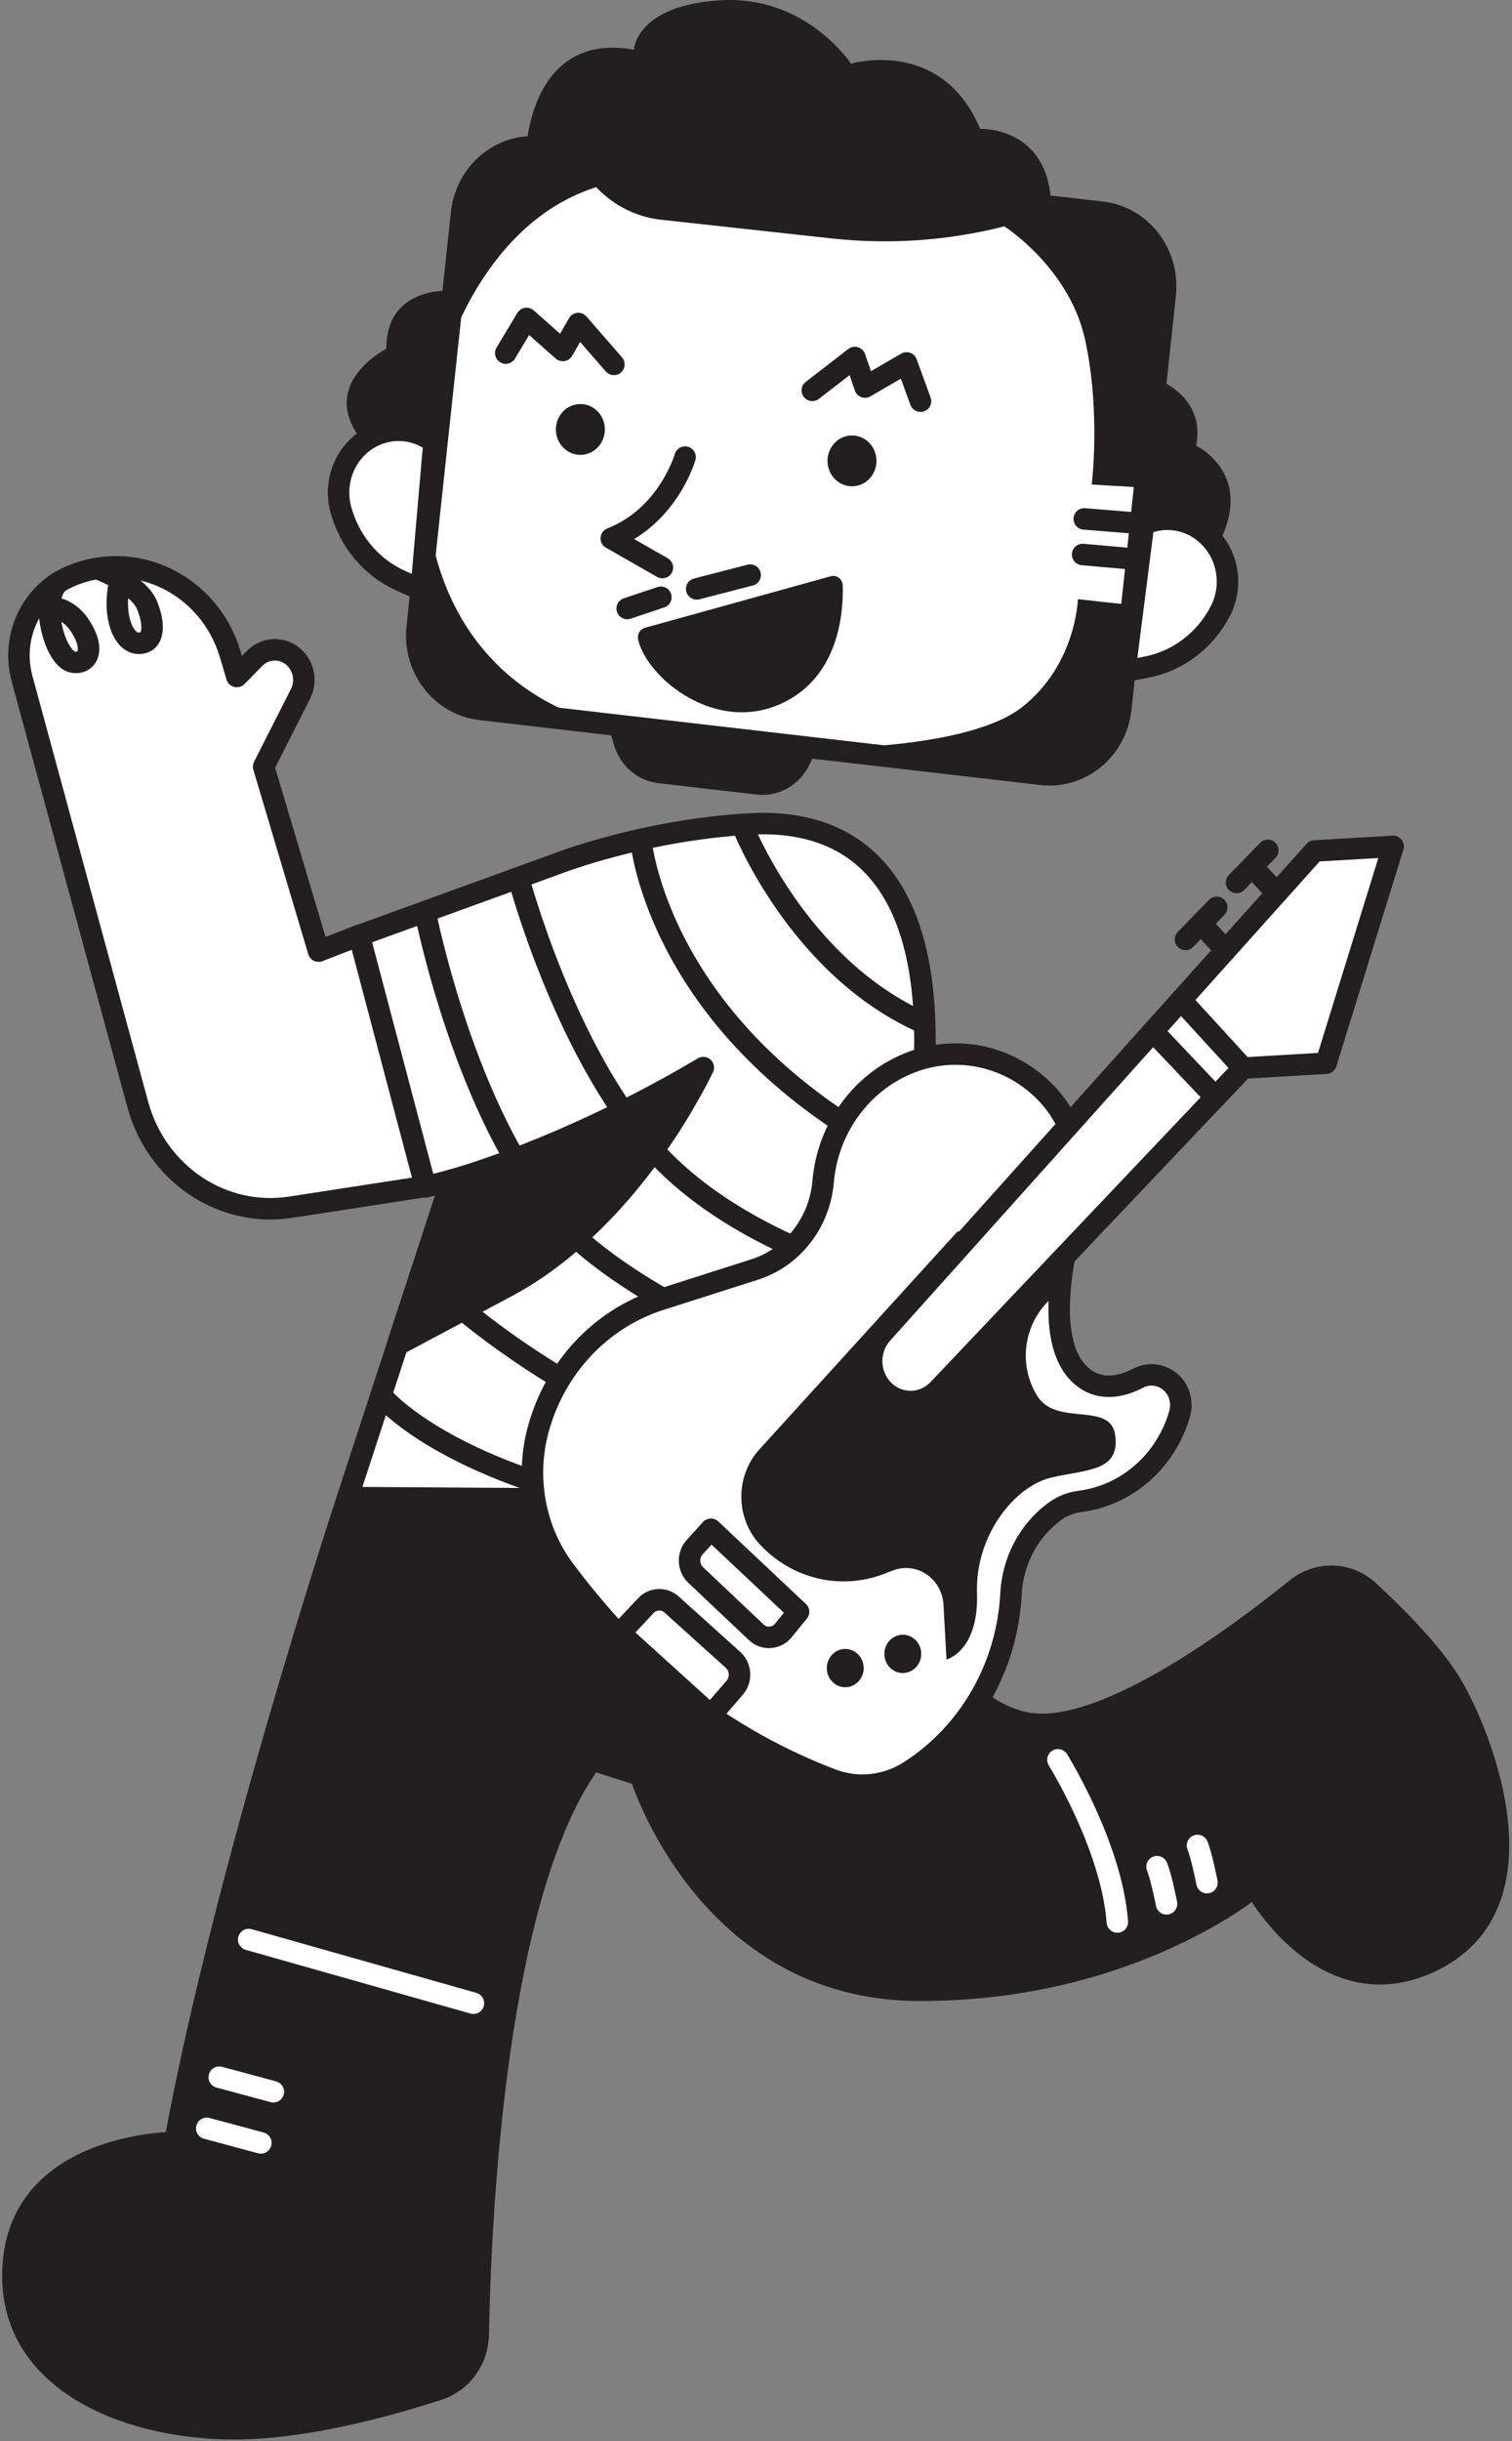 <svg width="352" height="568" viewBox="0 0 352 568" fill="none" xmlns="http://www.w3.org/2000/svg">
<rect x="0" y="0" width="352" height="568" fill="#808080" stroke="none"/>
<path d="M80.933 348.467C80.933 348.467 52.349 434.847 40.689 498.523C40.689 498.523 6.016 498.523 3.197 525.838C0.377 553.154 28.356 564.909 53.762 565.142C70.777 565.297 90.791 559.684 102.152 555.965C107.536 554.202 111.231 549.062 111.336 543.2C111.822 516.242 115.225 439.614 137.826 409.488L149.082 413.068C149.082 413.068 164.279 462.861 213.693 463.102C263.107 463.342 292.11 438.931 292.11 438.931C292.11 438.931 308.459 469.142 334.127 455.927C359.803 442.712 345.623 405.443 338.218 392.531C333.948 385.084 325.242 376.311 318.638 370.216C313.897 365.836 306.814 365.634 301.803 369.68C287.795 380.993 259.233 402.05 241.53 401.219C221.015 400.248 205.04 366.395 201.211 349.267L80.918 348.467H80.933Z" fill="#231F20" stroke="#231F20" stroke-width="5" stroke-linecap="round" stroke-linejoin="round"/>
<path d="M215.327 243.033C214.983 281.444 201.222 349.266 201.222 349.266L80.93 348.467L105.079 274.611L99.074 276.187L83.615 217.69L129.087 201.198C129.087 201.198 129.132 201.183 129.147 201.175C130.343 200.701 149.893 193.17 174.38 191.734C198.866 190.297 215.656 204.638 215.327 243.041V243.033Z" fill="white" stroke="#231F20" stroke-width="5" stroke-linecap="round" stroke-linejoin="round"/>
<path d="M105.082 274.603C105.082 274.603 131.191 267.716 163.739 248.414C153.747 268.461 137.398 289.037 118.05 299.348L92.547 312.936L105.082 274.603Z" fill="#231F20" stroke="#231F20" stroke-width="5" stroke-linecap="round" stroke-linejoin="round"/>
<path d="M105.526 67.673C105.526 67.673 89.895 66.097 89.94 81.168C89.94 81.168 73.412 89.499 84.593 102.885L101.301 107.008L105.526 67.673Z" fill="#231F20"/>
<path d="M269.163 88.147C269.163 88.147 280.808 92.107 278.46 103.707C278.46 103.707 292.632 110.4 283.328 127.179L264.938 127.451L269.156 88.147H269.163Z" fill="#231F20"/>
<path d="M271.275 68.519L266.451 113.467L263.519 140.806L260.931 164.891C259.907 174.403 251.657 181.243 242.496 180.187L190.307 174.147H190.3L139.353 168.253L111.845 165.062C102.698 163.998 96.102 155.434 97.119 145.938L99.834 120.603L103.902 82.728L107.462 49.566C108.487 40.062 116.736 33.214 125.883 34.27L256.534 49.387C265.688 50.451 272.284 59.015 271.267 68.511L271.275 68.519Z" fill="white" stroke="#231F20" stroke-width="5" stroke-linecap="round" stroke-linejoin="round"/>
<path d="M101.06 102.745L99.287 101.782C93.012 98.366 85.264 100.369 81.263 106.433C78.929 109.966 78.226 114.392 79.333 118.514C81.338 125.976 86.483 132.087 93.341 135.146L98.046 137.242L101.052 102.745H101.06Z" fill="white" stroke="#231F20" stroke-width="5" stroke-linecap="round" stroke-linejoin="round"/>
<path d="M266.25 121.861L268.18 121.325C275.023 119.423 282.158 123.15 284.775 129.983C286.301 133.966 286.047 138.438 284.095 142.212C280.557 149.029 274.237 153.819 266.901 155.233L261.867 156.203L266.25 121.861Z" fill="white" stroke="#231F20" stroke-width="5" stroke-linecap="round" stroke-linejoin="round"/>
<path d="M159.492 106.363C159.492 106.363 155.565 120.091 142.312 125.277L154.204 132.064" stroke="#231F20" stroke-width="5" stroke-linecap="round" stroke-linejoin="round"/>
<path d="M135.113 105.844C138.26 105.844 140.812 103.195 140.812 99.927C140.812 96.66 138.26 94.011 135.113 94.011C131.965 94.011 129.414 96.66 129.414 99.927C129.414 103.195 131.965 105.844 135.113 105.844Z" fill="#231F20"/>
<path d="M198.347 113.157C201.495 113.157 204.046 110.508 204.046 107.241C204.046 103.973 201.495 101.324 198.347 101.324C195.2 101.324 192.648 103.973 192.648 107.241C192.648 110.508 195.2 113.157 198.347 113.157Z" fill="#231F20"/>
<path d="M150.145 146.079L193.403 134.083C194.779 133.702 196.148 134.743 196.193 136.218C196.38 142.476 195.348 157.353 182.155 163.595C166.636 170.941 150.668 157.788 148.566 148.874C148.275 147.647 148.97 146.405 150.145 146.079Z" fill="#231F20"/>
<path d="M142.917 84.794L134.637 75.283L131.025 81.556L122.589 74.095L117.742 82.162" stroke="#231F20" stroke-width="5" stroke-linecap="round" stroke-linejoin="round"/>
<path d="M189.109 90.835L199.019 83.179L201.382 90.066L211.053 84.452L214.299 93.35" stroke="#231F20" stroke-width="5" stroke-linecap="round" stroke-linejoin="round"/>
<path d="M153.854 138.975L146.016 141.591" stroke="#231F20" stroke-width="5" stroke-linecap="round" stroke-linejoin="round"/>
<path d="M162.195 137.033L174.64 133.818" stroke="#231F20" stroke-width="5" stroke-linecap="round" stroke-linejoin="round"/>
<path d="M176.137 184.885L153.273 182.237C148.404 181.67 144.336 178.153 142.922 173.285L141.531 168.502L190.302 174.147L188.365 178.068C186.046 182.757 181.177 185.475 176.137 184.885Z" fill="#231F20"/>
<path d="M139.368 168.239H139.361L111.853 165.063C102.706 163.999 96.11 155.435 97.127 145.939L99.842 120.604C100.672 128.865 105.922 158.277 139.361 168.246L139.368 168.239Z" fill="#231F20"/>
<path d="M263.517 140.799L260.929 164.884C259.904 174.395 251.655 181.236 242.493 180.18L190.305 174.139C190.97 174.139 225.187 174.403 237.804 164.643C250.533 154.79 250.937 139.424 250.937 139.424L263.509 140.799H263.517Z" fill="#231F20"/>
<path d="M271.271 68.519L266.447 113.467L254.151 112.745C254.151 112.745 256.276 95.943 252.633 79.133C250.816 70.724 246.111 64.117 241.863 59.598C237.608 55.079 233.816 52.679 233.816 52.679C220.683 56.003 207.109 56.958 193.669 55.483L153.858 51.127C151.009 50.808 148.249 49.985 145.699 48.704C143.156 47.431 140.815 45.684 138.803 43.556C112.612 51.794 103.898 82.728 103.898 82.728L107.458 49.566C108.483 40.062 116.732 33.214 125.879 34.27L256.53 49.387C265.684 50.451 272.28 59.015 271.263 68.511L271.271 68.519Z" fill="#231F20"/>
<path d="M252.422 120.743L266.251 121.861" stroke="#231F20" stroke-width="5" stroke-linecap="round" stroke-linejoin="round"/>
<path d="M252.039 129.02L264.828 130.153" stroke="#231F20" stroke-width="5" stroke-linecap="round" stroke-linejoin="round"/>
<path d="M147.588 11.552C147.588 11.552 147.984 1.226 167.833 0.061C187.69 -1.104 198.116 14.821 198.116 14.821C198.116 14.821 219.154 8.532 228.189 29.993C228.189 29.993 244.373 29.317 244.71 48.022L122.57 34.232C122.57 34.232 123.685 7.243 147.58 11.56L147.588 11.552Z" fill="#231F20"/>
<path d="M99.046 276.071L67.657 280.901C51.697 283.362 36.462 273.129 32.079 257.01L5.14 157.951C4.751 156.522 4.519 155.078 4.437 153.649C3.988 145.427 8.52 137.561 16.082 134.215C31.279 127.498 48.735 135.892 53.604 152.275L55.129 157.415L59.288 153.191C60.484 151.972 62.032 151.304 63.611 151.211C65.017 151.126 66.445 151.498 67.687 152.345C70.588 154.317 71.576 158.269 69.96 161.46L61.374 178.394L74.163 221.316L83.594 217.667L99.031 276.079L99.046 276.071Z" fill="white" stroke="#231F20" stroke-width="5" stroke-linecap="round" stroke-linejoin="round"/>
<path d="M7.641 141.49C7.641 141.49 14.521 139.409 18.53 145.465C22.539 151.522 20.093 154.651 16.937 154.061C12.764 153.284 9.136 139.883 13.519 135.604" fill="white"/>
<path d="M7.641 141.49C7.641 141.49 14.521 139.409 18.53 145.465C22.539 151.522 20.093 154.651 16.937 154.061C12.764 153.284 9.136 139.883 13.519 135.604" stroke="#231F20" stroke-width="5" stroke-linecap="round" stroke-linejoin="round"/>
<path d="M22.75 132.336C22.75 132.336 32.233 135.799 34.275 140.923C36.317 146.048 35.606 149.837 32.114 149.681C27.963 149.495 25.435 140.659 29.025 131.971" fill="white"/>
<path d="M22.75 132.336C22.75 132.336 32.233 135.799 34.275 140.923C36.317 146.048 35.606 149.837 32.114 149.681C27.963 149.495 25.435 140.659 29.025 131.971" stroke="#231F20" stroke-width="5" stroke-linecap="round" stroke-linejoin="round"/>
<path d="M57.898 451.3L110.214 466.122" stroke="white" stroke-width="5" stroke-linecap="round" stroke-linejoin="round"/>
<path d="M51.039 483.335L63.634 486.721" stroke="white" stroke-width="5" stroke-linecap="round" stroke-linejoin="round"/>
<path d="M48.133 495.238L60.727 498.623" stroke="white" stroke-width="5" stroke-linecap="round" stroke-linejoin="round"/>
<path d="M246.289 409.488C246.289 409.488 258.779 429.474 260.125 447.224" stroke="white" stroke-width="5" stroke-linecap="round" stroke-linejoin="round"/>
<path d="M271.573 442.999C271.573 442.999 270.384 436.881 269.367 434.357" stroke="white" stroke-width="5" stroke-linecap="round" stroke-linejoin="round"/>
<path d="M280.988 438.061C280.988 438.061 279.798 431.942 278.781 429.419" stroke="white" stroke-width="5" stroke-linecap="round" stroke-linejoin="round"/>
<path d="M172.703 191.834C172.703 191.834 185.492 225.058 215.064 238.048" stroke="#231F20" stroke-width="5" stroke-linecap="round" stroke-linejoin="round"/>
<path d="M149.18 195.32C149.18 195.32 152.934 241.69 213.506 271.055" stroke="#231F20" stroke-width="5" stroke-linecap="round" stroke-linejoin="round"/>
<path d="M120.695 204.242C120.695 204.242 131.345 244.555 152.159 267.678C172.966 290.8 208.865 298.308 208.865 298.308" stroke="#231F20" stroke-width="5" stroke-linecap="round" stroke-linejoin="round"/>
<path d="M99.055 212.589C99.055 212.589 108.374 259.696 129.778 283.579C151.183 307.47 205.817 324.506 205.817 324.506" stroke="#231F20" stroke-width="5" stroke-linecap="round" stroke-linejoin="round"/>
<path d="M98.133 295.863C98.133 295.863 130.958 332.348 201.223 349.267" stroke="#231F20" stroke-width="5" stroke-linecap="round" stroke-linejoin="round"/>
<path d="M88.719 324.653C88.719 324.653 100.221 339.266 138.282 348.847" stroke="#231F20" stroke-width="5" stroke-linecap="round" stroke-linejoin="round"/>
<path d="M243.566 254.369C235.406 245.867 223.238 243.033 212.356 247.093C200.808 251.411 192.716 262.289 191.624 274.983C190.802 284.518 184.504 292.585 175.694 295.396L153.698 302.415C139.877 306.825 129.167 318.231 125.278 332.689C122.234 344.017 124.53 356.176 131.501 365.447C137.357 373.243 145.501 382.816 155.613 391.637C169.15 403.439 184.055 410.419 193.606 414.06C199.597 416.343 206.261 415.644 211.698 412.174C225.654 403.268 234.501 387.809 235.369 370.828C235.758 363.188 239.49 356.153 245.503 351.727C247.238 350.446 249.257 349.639 251.374 349.367C262.331 347.977 271.455 339.98 274.619 328.993C274.963 327.789 275 326.501 274.708 325.282C273.661 320.848 268.92 318.635 264.978 320.677C261.179 322.642 256.497 323.705 252.398 320.662C243.431 314.008 246.557 295.148 250.312 281.575C252.989 271.901 250.394 261.489 243.551 254.361L243.566 254.369Z" fill="white" stroke="#231F20" stroke-width="5" stroke-linecap="round" stroke-linejoin="round"/>
<path d="M222.869 286.591L176.799 337.247C171.137 343.474 171.19 353.218 176.911 359.383C184.345 367.38 195.616 370.082 205.675 366.27L207.949 365.408C210.237 364.539 212.773 364.709 214.934 365.866C217.679 367.334 219.474 370.207 219.653 373.406L220.349 386.147C220.349 386.147 227.888 384.268 227.454 370.657C227.02 357.046 236.399 345.725 244.783 343.8C253.167 341.874 260.608 342.394 259.658 334.149C258.709 325.895 246.062 332.068 241.522 324.886C236.982 317.703 237.902 307.346 246.039 300.956L249.898 278.858L222.877 286.607L222.869 286.591Z" fill="#231F20"/>
<path d="M306.027 198.029L205.353 310.296C202.107 313.914 202.114 319.52 205.36 323.13C208.875 327.044 214.828 327.121 218.441 323.309L289.409 248.529L308.712 247.396L324.336 196.942L306.02 198.014L306.027 198.029Z" fill="white" stroke="#231F20" stroke-width="5" stroke-linecap="round" stroke-linejoin="round"/>
<path d="M289.417 248.538L274.938 232.714" stroke="#231F20" stroke-width="5" stroke-linecap="round" stroke-linejoin="round"/>
<path d="M282.976 255.332L268.414 239.981" stroke="#231F20" stroke-width="5" stroke-linecap="round" stroke-linejoin="round"/>
<path d="M165.502 355.843L185.912 375.044L182.359 379.392C180.751 381.357 177.894 381.551 176.054 379.812L161.964 366.488C160.154 364.772 160.042 361.845 161.725 359.997L165.494 355.843H165.502Z" stroke="#231F20" stroke-width="5" stroke-linecap="round" stroke-linejoin="round"/>
<path d="M156.356 373.359L170.648 386.224C172.503 387.894 172.675 390.813 171.044 392.708L165.488 399.144L144.359 380.005L150.343 373.623C151.966 371.891 154.606 371.775 156.363 373.359H156.356Z" stroke="#231F20" stroke-width="5" stroke-linecap="round" stroke-linejoin="round"/>
<path d="M210.176 389.292C212.547 389.292 214.469 387.297 214.469 384.836C214.469 382.374 212.547 380.379 210.176 380.379C207.805 380.379 205.883 382.374 205.883 384.836C205.883 387.297 207.805 389.292 210.176 389.292Z" fill="#231F20"/>
<path d="M196.777 392.599C199.148 392.599 201.07 390.604 201.07 388.142C201.07 385.681 199.148 383.686 196.777 383.686C194.407 383.686 192.484 385.681 192.484 388.142C192.484 390.604 194.407 392.599 196.777 392.599Z" fill="#231F20"/>
<path d="M275.977 218.598L283.261 211.128" stroke="#231F20" stroke-width="5" stroke-linecap="round" stroke-linejoin="round"/>
<path d="M279.617 214.956L285.346 221.098" stroke="#231F20" stroke-width="5" stroke-linecap="round" stroke-linejoin="round"/>
<path d="M287.875 205.329L295.16 197.859" stroke="#231F20" stroke-width="5" stroke-linecap="round" stroke-linejoin="round"/>
<path d="M291.516 201.679L297.244 207.828" stroke="#231F20" stroke-width="5" stroke-linecap="round" stroke-linejoin="round"/>
</svg>
